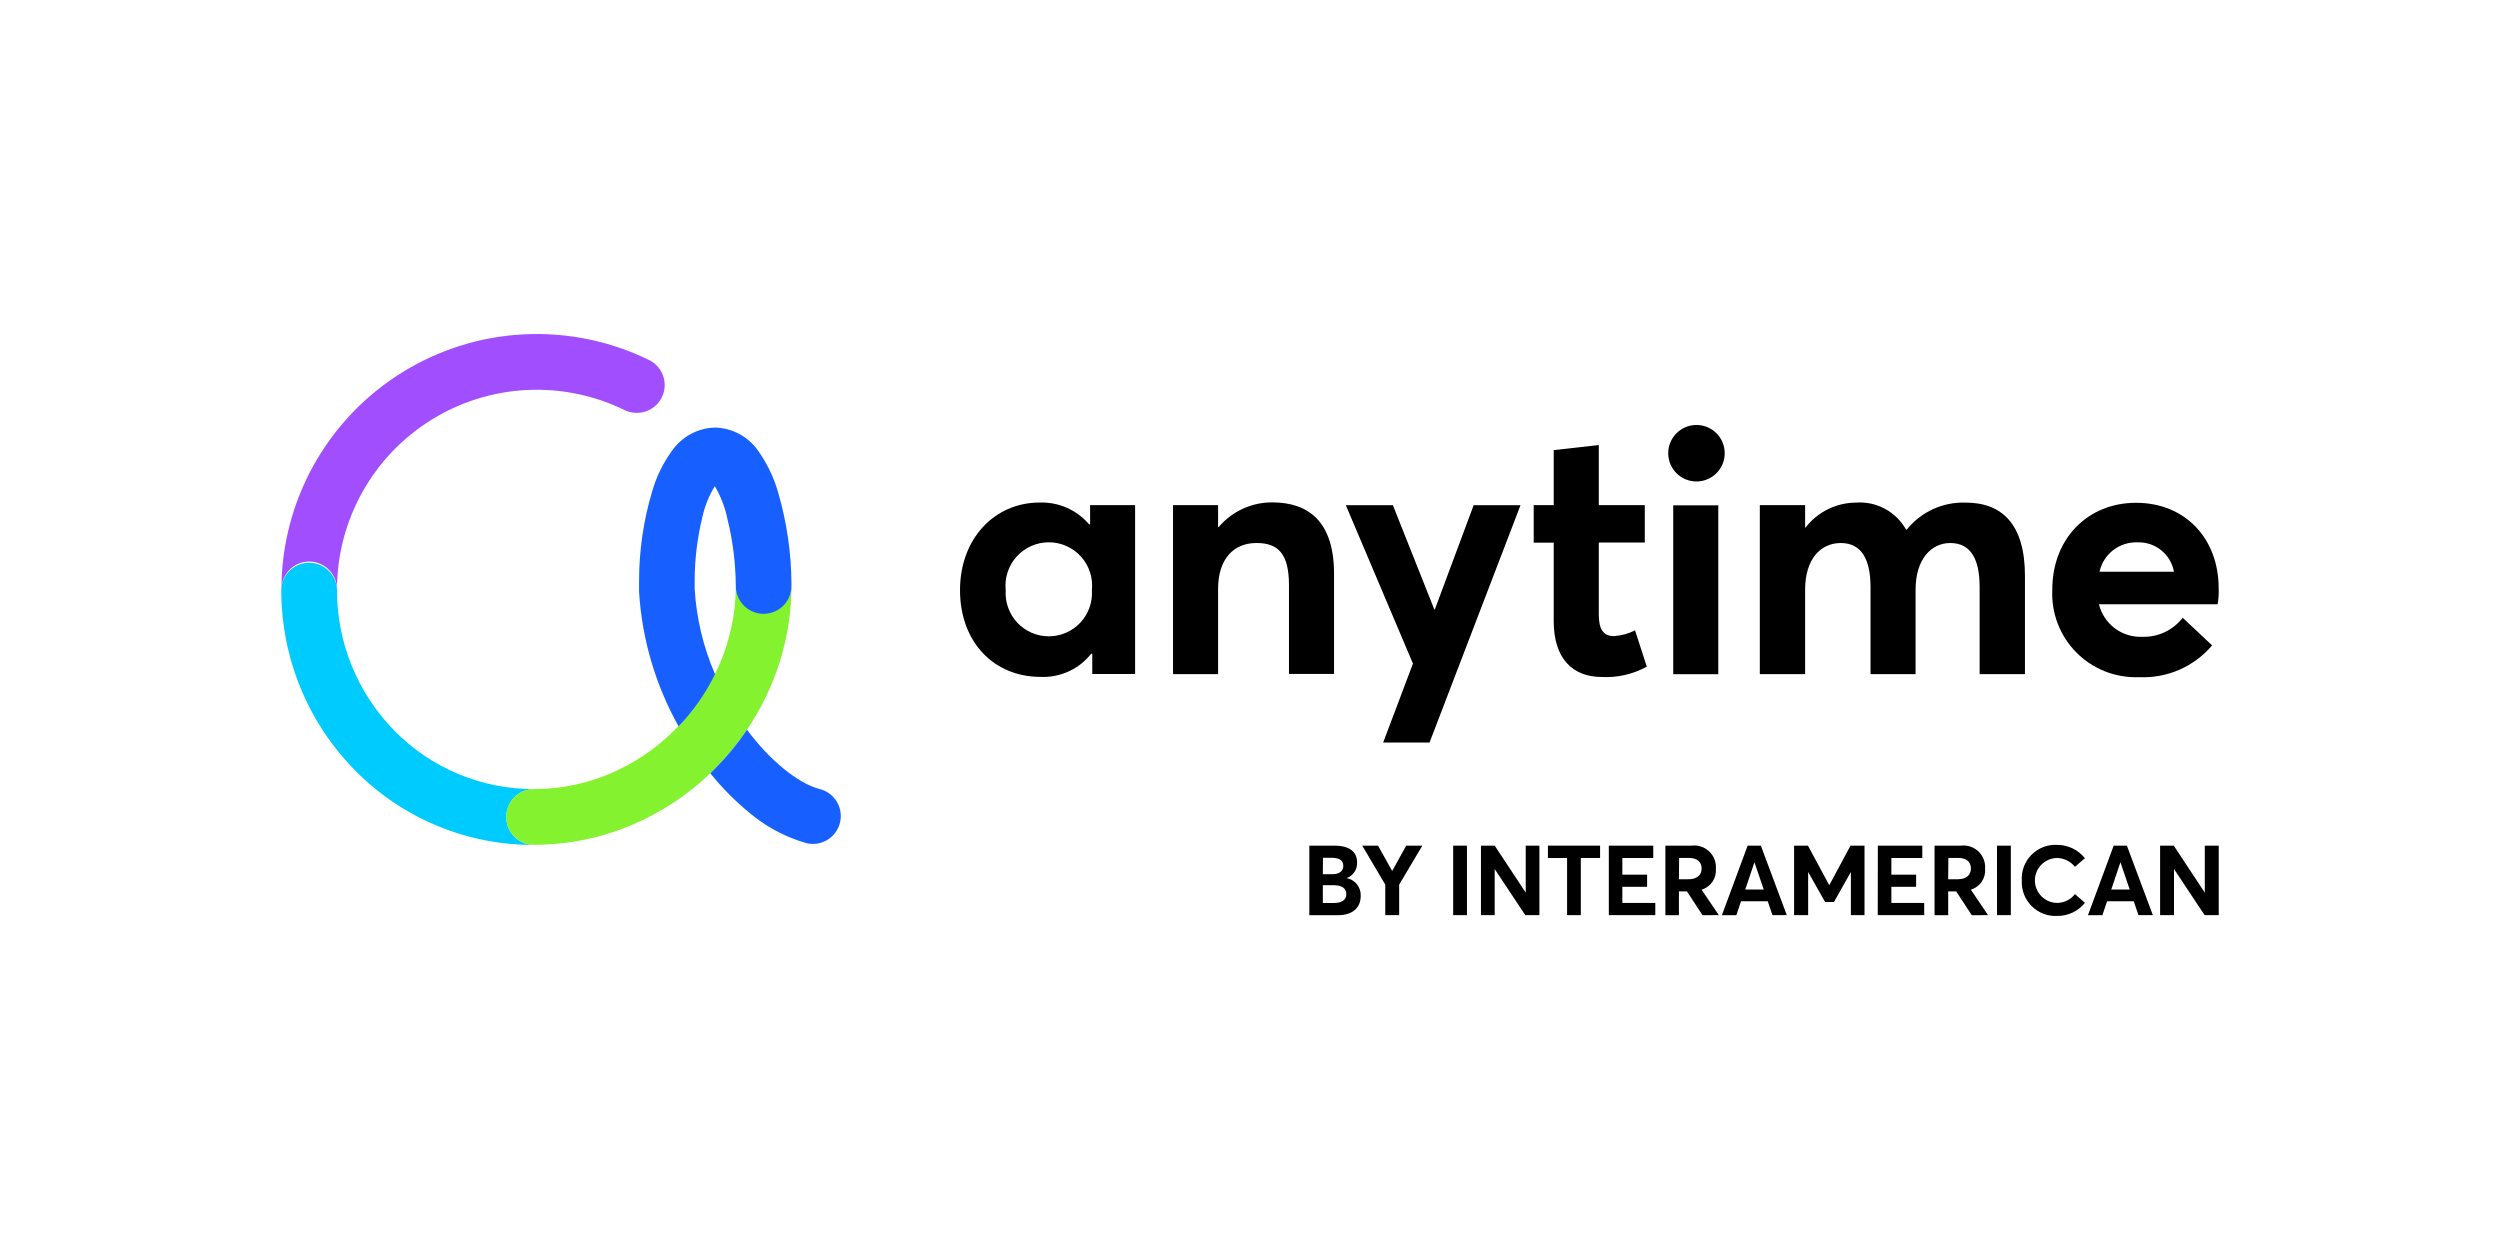 <svg width="120" height="60" viewBox="0 0 120 60" fill="none" xmlns="http://www.w3.org/2000/svg">
<path d="M14.847 26.954C15.2 26.956 15.538 27.097 15.787 27.348C16.036 27.598 16.176 27.937 16.176 28.29C16.177 26.663 16.592 25.064 17.382 23.642C18.171 22.221 19.309 21.023 20.689 20.162C22.069 19.301 23.645 18.805 25.27 18.721C26.894 18.637 28.513 18.967 29.974 19.681C30.156 19.771 30.357 19.818 30.561 19.818C30.864 19.82 31.159 19.718 31.398 19.53C31.636 19.342 31.803 19.078 31.871 18.782C31.939 18.487 31.905 18.177 31.773 17.903C31.642 17.629 31.421 17.409 31.148 17.277C29.279 16.364 27.208 15.942 25.131 16.049C23.054 16.157 21.038 16.792 19.274 17.894C17.509 18.995 16.054 20.528 15.046 22.347C14.037 24.167 13.508 26.212 13.509 28.293C13.509 27.938 13.65 27.597 13.901 27.346C14.152 27.095 14.492 26.954 14.847 26.954Z" fill="#A14EFF"/>
<path d="M24.302 39.212C24.302 39.036 24.336 38.862 24.404 38.7C24.471 38.538 24.569 38.391 24.693 38.267C24.817 38.142 24.965 38.044 25.127 37.977C25.289 37.91 25.463 37.875 25.639 37.875C24.39 37.88 23.154 37.635 22.002 37.154C20.85 36.673 19.807 35.966 18.933 35.075C17.154 33.266 16.163 30.827 16.175 28.29C16.16 27.946 16.012 27.621 15.763 27.383C15.514 27.144 15.182 27.011 14.838 27.011C14.493 27.011 14.161 27.144 13.912 27.383C13.663 27.621 13.515 27.946 13.5 28.29C13.496 29.924 13.815 31.543 14.438 33.053C15.038 34.507 15.914 35.831 17.017 36.952C18.138 38.099 19.478 39.008 20.958 39.627C22.437 40.247 24.025 40.563 25.629 40.557C25.275 40.554 24.937 40.411 24.688 40.16C24.439 39.908 24.301 39.567 24.302 39.213L24.302 39.212Z" fill="#00CBFF"/>
<path d="M37.99 28.004V28.093C37.988 28.44 37.851 28.773 37.608 29.021C37.365 29.269 37.035 29.412 36.688 29.421C36.341 29.43 36.004 29.303 35.748 29.068C35.493 28.832 35.34 28.507 35.32 28.16C35.311 29.429 35.051 30.684 34.554 31.852C34.482 32.023 34.402 32.191 34.313 32.356C33.862 33.275 33.272 34.118 32.564 34.856L32.448 34.976C31.566 35.874 30.519 36.595 29.365 37.098C28.187 37.612 26.916 37.877 25.631 37.877C25.277 37.877 24.937 38.018 24.686 38.268C24.436 38.519 24.295 38.859 24.295 39.213C24.295 39.568 24.436 39.907 24.686 40.158C24.937 40.409 25.277 40.55 25.631 40.55C27.285 40.551 28.922 40.211 30.438 39.55C31.791 38.961 33.028 38.137 34.094 37.117L34.361 36.851C34.914 36.29 35.414 35.679 35.854 35.026C36.308 34.355 36.696 33.64 37.013 32.893C37.659 31.373 37.992 29.738 37.991 28.086C37.993 28.059 37.993 28.031 37.99 28.004Z" fill="#84F22E"/>
<path d="M33.344 28.271V27.882C33.345 26.845 33.471 25.812 33.718 24.805C33.831 24.286 34.032 23.789 34.311 23.337C34.601 23.827 34.806 24.363 34.919 24.921C35.175 25.959 35.308 27.024 35.318 28.093C35.317 28.116 35.317 28.138 35.318 28.16C35.327 28.515 35.476 28.851 35.733 29.095C35.99 29.34 36.333 29.472 36.688 29.463C37.042 29.454 37.379 29.305 37.623 29.048C37.867 28.791 37.999 28.448 37.99 28.093V28.007C37.98 26.543 37.769 25.087 37.363 23.68C37.167 22.973 36.852 22.303 36.433 21.7C36.203 21.349 35.893 21.059 35.527 20.854C35.161 20.649 34.752 20.535 34.333 20.522C33.922 20.531 33.519 20.637 33.158 20.832C32.796 21.026 32.486 21.304 32.252 21.642C31.83 22.223 31.511 22.873 31.311 23.563C30.889 24.966 30.675 26.424 30.676 27.889V28.422C30.817 30.684 31.465 32.886 32.572 34.864C33.281 34.126 33.871 33.283 34.322 32.364C33.76 31.067 33.429 29.682 33.344 28.271Z" fill="#175FFF"/>
<path d="M39.355 37.878C38.305 37.606 36.952 36.501 35.856 35.028C35.416 35.681 34.916 36.291 34.362 36.852L34.096 37.118C34.641 37.796 35.253 38.417 35.923 38.972C36.727 39.662 37.669 40.171 38.687 40.465C39.03 40.554 39.395 40.503 39.7 40.322C40.005 40.142 40.227 39.849 40.315 39.505C40.404 39.162 40.353 38.798 40.173 38.492C39.993 38.187 39.699 37.965 39.355 37.877V37.878Z" fill="#175FFF"/>
<path d="M54.485 24.247V32.352H52.429V31.379H52.376C52.089 31.743 51.719 32.034 51.297 32.227C50.876 32.421 50.414 32.511 49.951 32.491C47.711 32.491 46.081 30.83 46.081 28.323C46.081 25.867 47.725 24.122 49.9 24.122C50.349 24.106 50.797 24.192 51.208 24.373C51.62 24.554 51.985 24.826 52.277 25.168H52.325V24.247H54.485ZM52.411 28.333C52.442 28.043 52.412 27.749 52.322 27.471C52.233 27.193 52.085 26.938 51.89 26.72C51.695 26.503 51.456 26.329 51.19 26.21C50.923 26.091 50.634 26.03 50.343 26.03C50.05 26.03 49.762 26.091 49.495 26.21C49.228 26.329 48.99 26.503 48.795 26.72C48.6 26.938 48.452 27.193 48.363 27.471C48.273 27.749 48.243 28.043 48.274 28.333C48.255 28.616 48.295 28.9 48.391 29.167C48.486 29.435 48.635 29.679 48.829 29.887C49.023 30.094 49.257 30.259 49.518 30.372C49.778 30.485 50.059 30.543 50.343 30.543C50.626 30.543 50.907 30.485 51.167 30.372C51.428 30.259 51.662 30.094 51.856 29.887C52.05 29.679 52.199 29.435 52.294 29.167C52.39 28.9 52.429 28.616 52.411 28.333Z" fill="black"/>
<path d="M64.034 27.543V32.349H61.871V28.091C61.871 26.548 61.324 26.064 60.311 26.064C59.215 26.064 58.468 26.828 58.468 28.273V32.358H56.305V24.247H58.468V25.296H58.499C58.818 24.921 59.215 24.62 59.663 24.416C60.111 24.212 60.598 24.109 61.09 24.115C62.823 24.122 64.034 25.051 64.034 27.543Z" fill="black"/>
<path d="M72.985 24.248L68.618 35.64H66.392L67.822 31.853L64.599 24.248H66.858L68.851 29.262H68.869L70.736 24.248H72.985Z" fill="black"/>
<path d="M74.578 29.802V26.048H73.618V24.247H74.578V21.604L76.742 21.363V24.247H78.95V26.04H76.742V29.503C76.742 30.201 76.958 30.532 77.463 30.532C77.819 30.513 78.166 30.418 78.482 30.256L79.046 31.998C78.386 32.363 77.636 32.535 76.883 32.496C75.492 32.491 74.578 31.628 74.578 29.802Z" fill="black"/>
<path d="M80.075 21.782C80.069 21.512 80.144 21.247 80.291 21.02C80.437 20.794 80.647 20.616 80.895 20.509C81.143 20.403 81.417 20.373 81.682 20.423C81.947 20.473 82.191 20.601 82.383 20.79C82.575 20.98 82.706 21.222 82.759 21.487C82.812 21.751 82.786 22.026 82.682 22.275C82.579 22.524 82.404 22.736 82.179 22.885C81.954 23.034 81.69 23.113 81.42 23.111C81.067 23.108 80.728 22.968 80.477 22.72C80.226 22.472 80.081 22.135 80.075 21.782ZM80.315 24.255H82.478V32.36H80.315V24.255Z" fill="black"/>
<path d="M97.198 27.644V32.359H95.022V28.175C95.022 26.88 94.624 26.065 93.609 26.065C92.695 26.065 91.948 26.846 91.948 28.305V32.359H89.785V28.175C89.785 26.88 89.371 26.065 88.357 26.065C87.379 26.065 86.646 26.846 86.646 28.305V32.359H84.471V24.247H86.646V25.326H86.663C86.949 24.955 87.316 24.653 87.736 24.445C88.156 24.237 88.619 24.127 89.088 24.125C89.57 24.09 90.052 24.193 90.478 24.423C90.903 24.652 91.255 24.998 91.491 25.42H91.525C91.862 25 92.293 24.665 92.782 24.44C93.272 24.215 93.808 24.107 94.346 24.125C96.103 24.123 97.198 25.168 97.198 27.644Z" fill="black"/>
<path d="M106.446 29.004H100.749C100.862 29.464 101.13 29.871 101.508 30.156C101.887 30.441 102.352 30.586 102.826 30.566C103.199 30.579 103.569 30.503 103.907 30.344C104.244 30.185 104.539 29.948 104.768 29.653L106.181 30.978C105.753 31.483 105.214 31.884 104.607 32.149C103.999 32.413 103.339 32.535 102.677 32.504C102.121 32.526 101.566 32.432 101.048 32.229C100.53 32.025 100.06 31.716 99.668 31.321C99.276 30.926 98.97 30.453 98.771 29.933C98.572 29.414 98.483 28.858 98.51 28.302C98.51 25.846 100.216 24.134 102.528 24.134C104.902 24.134 106.496 25.863 106.496 28.237C106.508 28.494 106.491 28.751 106.446 29.004ZM100.775 27.444H104.349C104.277 27.038 104.06 26.672 103.74 26.413C103.419 26.154 103.016 26.019 102.604 26.033C102.182 26.016 101.767 26.148 101.433 26.406C101.099 26.664 100.867 27.031 100.777 27.444H100.775Z" fill="black"/>
<path d="M65.314 43.008C65.314 43.537 64.958 43.929 64.23 43.929H62.848V40.591H64.049C64.758 40.591 65.141 40.872 65.141 41.404C65.147 41.565 65.102 41.725 65.011 41.859C64.921 41.993 64.79 42.095 64.638 42.15C64.836 42.186 65.014 42.294 65.138 42.452C65.263 42.61 65.325 42.808 65.314 43.008ZM63.496 41.961H63.976C64.243 41.961 64.479 41.839 64.479 41.565C64.479 41.324 64.319 41.175 63.933 41.175H63.503L63.496 41.961ZM64.623 42.922C64.623 42.66 64.431 42.491 64.037 42.491H63.496V43.344H64.03C64.383 43.344 64.623 43.21 64.623 42.922Z" fill="black"/>
<path d="M68.272 40.591L67.16 42.461V43.927H66.493V42.461L65.388 40.591H66.145L66.825 41.807L67.498 40.591H68.272Z" fill="black"/>
<path d="M69.752 40.591H70.414V43.927H69.752V40.591Z" fill="black"/>
<path d="M73.891 40.591V43.927H73.215L71.745 41.714V43.927H71.086V40.591H71.745L73.235 42.846V40.591H73.891Z" fill="black"/>
<path d="M75.22 41.185H74.3V40.591H76.804V41.183H75.879V43.927H75.22V41.185Z" fill="black"/>
<path d="M77.223 40.591H79.356V41.183H77.873V41.983H79.061V42.567H77.873V43.341H79.454V43.927H77.224L77.223 40.591Z" fill="black"/>
<path d="M81.721 43.929L80.974 42.788H80.588V43.929H79.939V40.591H81.2C81.353 40.572 81.507 40.587 81.653 40.636C81.799 40.684 81.932 40.764 82.043 40.87C82.155 40.976 82.241 41.105 82.296 41.249C82.351 41.392 82.373 41.546 82.362 41.699C82.381 41.92 82.323 42.141 82.198 42.324C82.073 42.507 81.889 42.641 81.676 42.704L82.504 43.927L81.721 43.929ZM80.588 42.204H81.049C81.457 42.204 81.679 41.998 81.679 41.687C81.679 41.377 81.462 41.18 81.078 41.18H80.598L80.588 42.204Z" fill="black"/>
<path d="M84.852 43.261H83.569L83.345 43.93H82.651L83.887 40.591H84.521L85.766 43.927H85.077L84.852 43.261ZM84.659 42.699L84.213 41.387L83.772 42.699H84.659Z" fill="black"/>
<path d="M89.497 40.591V43.927H88.842V41.855L88.031 43.295H87.604L86.791 41.855V43.927H86.116V40.591H86.782L87.805 42.49L88.825 40.591H89.497Z" fill="black"/>
<path d="M90.136 40.591H92.27V41.183H90.786V41.983H91.974V42.567H90.786V43.341H92.362V43.927H90.132L90.136 40.591Z" fill="black"/>
<path d="M94.645 43.93L93.898 42.788H93.513V43.93H92.859V40.591H94.124C94.276 40.572 94.43 40.588 94.576 40.636C94.722 40.684 94.855 40.764 94.966 40.87C95.077 40.976 95.163 41.106 95.218 41.249C95.273 41.392 95.296 41.546 95.285 41.699C95.304 41.92 95.246 42.141 95.122 42.324C94.997 42.507 94.812 42.641 94.6 42.704L95.427 43.927L94.645 43.93ZM93.513 42.204H93.974C94.383 42.204 94.604 41.998 94.604 41.687C94.604 41.377 94.388 41.18 94.001 41.18H93.521L93.513 42.204Z" fill="black"/>
<path d="M95.856 40.591H96.52V43.927H95.857L95.856 40.591Z" fill="black"/>
<path d="M97.046 42.274C97.031 42.046 97.065 41.817 97.145 41.602C97.225 41.388 97.349 41.193 97.51 41.031C97.671 40.868 97.864 40.741 98.078 40.659C98.291 40.577 98.52 40.541 98.748 40.553C99.003 40.554 99.255 40.613 99.485 40.723C99.715 40.834 99.917 40.995 100.077 41.193L99.597 41.607C99.495 41.48 99.367 41.377 99.221 41.303C99.076 41.23 98.916 41.19 98.753 41.184C98.467 41.184 98.193 41.297 97.991 41.499C97.789 41.702 97.675 41.976 97.675 42.262C97.675 42.548 97.789 42.822 97.991 43.024C98.193 43.226 98.467 43.34 98.753 43.34C98.917 43.337 99.077 43.297 99.223 43.224C99.369 43.151 99.497 43.046 99.597 42.917L100.077 43.335C99.918 43.534 99.715 43.694 99.485 43.803C99.255 43.912 99.003 43.967 98.748 43.965C98.522 43.977 98.297 43.941 98.085 43.861C97.874 43.78 97.683 43.656 97.522 43.497C97.362 43.337 97.237 43.146 97.155 42.936C97.073 42.725 97.036 42.5 97.046 42.274Z" fill="black"/>
<path d="M102.419 43.261H101.139L100.915 43.93H100.222L101.457 40.591H102.091L103.337 43.927H102.647L102.419 43.261ZM102.227 42.699L101.78 41.387L101.34 42.699H102.227Z" fill="black"/>
<path d="M106.499 40.591V43.927H105.823L104.352 41.714V43.927H103.685V40.591H104.341L105.83 42.846V40.591H106.499Z" fill="black"/>
</svg>

